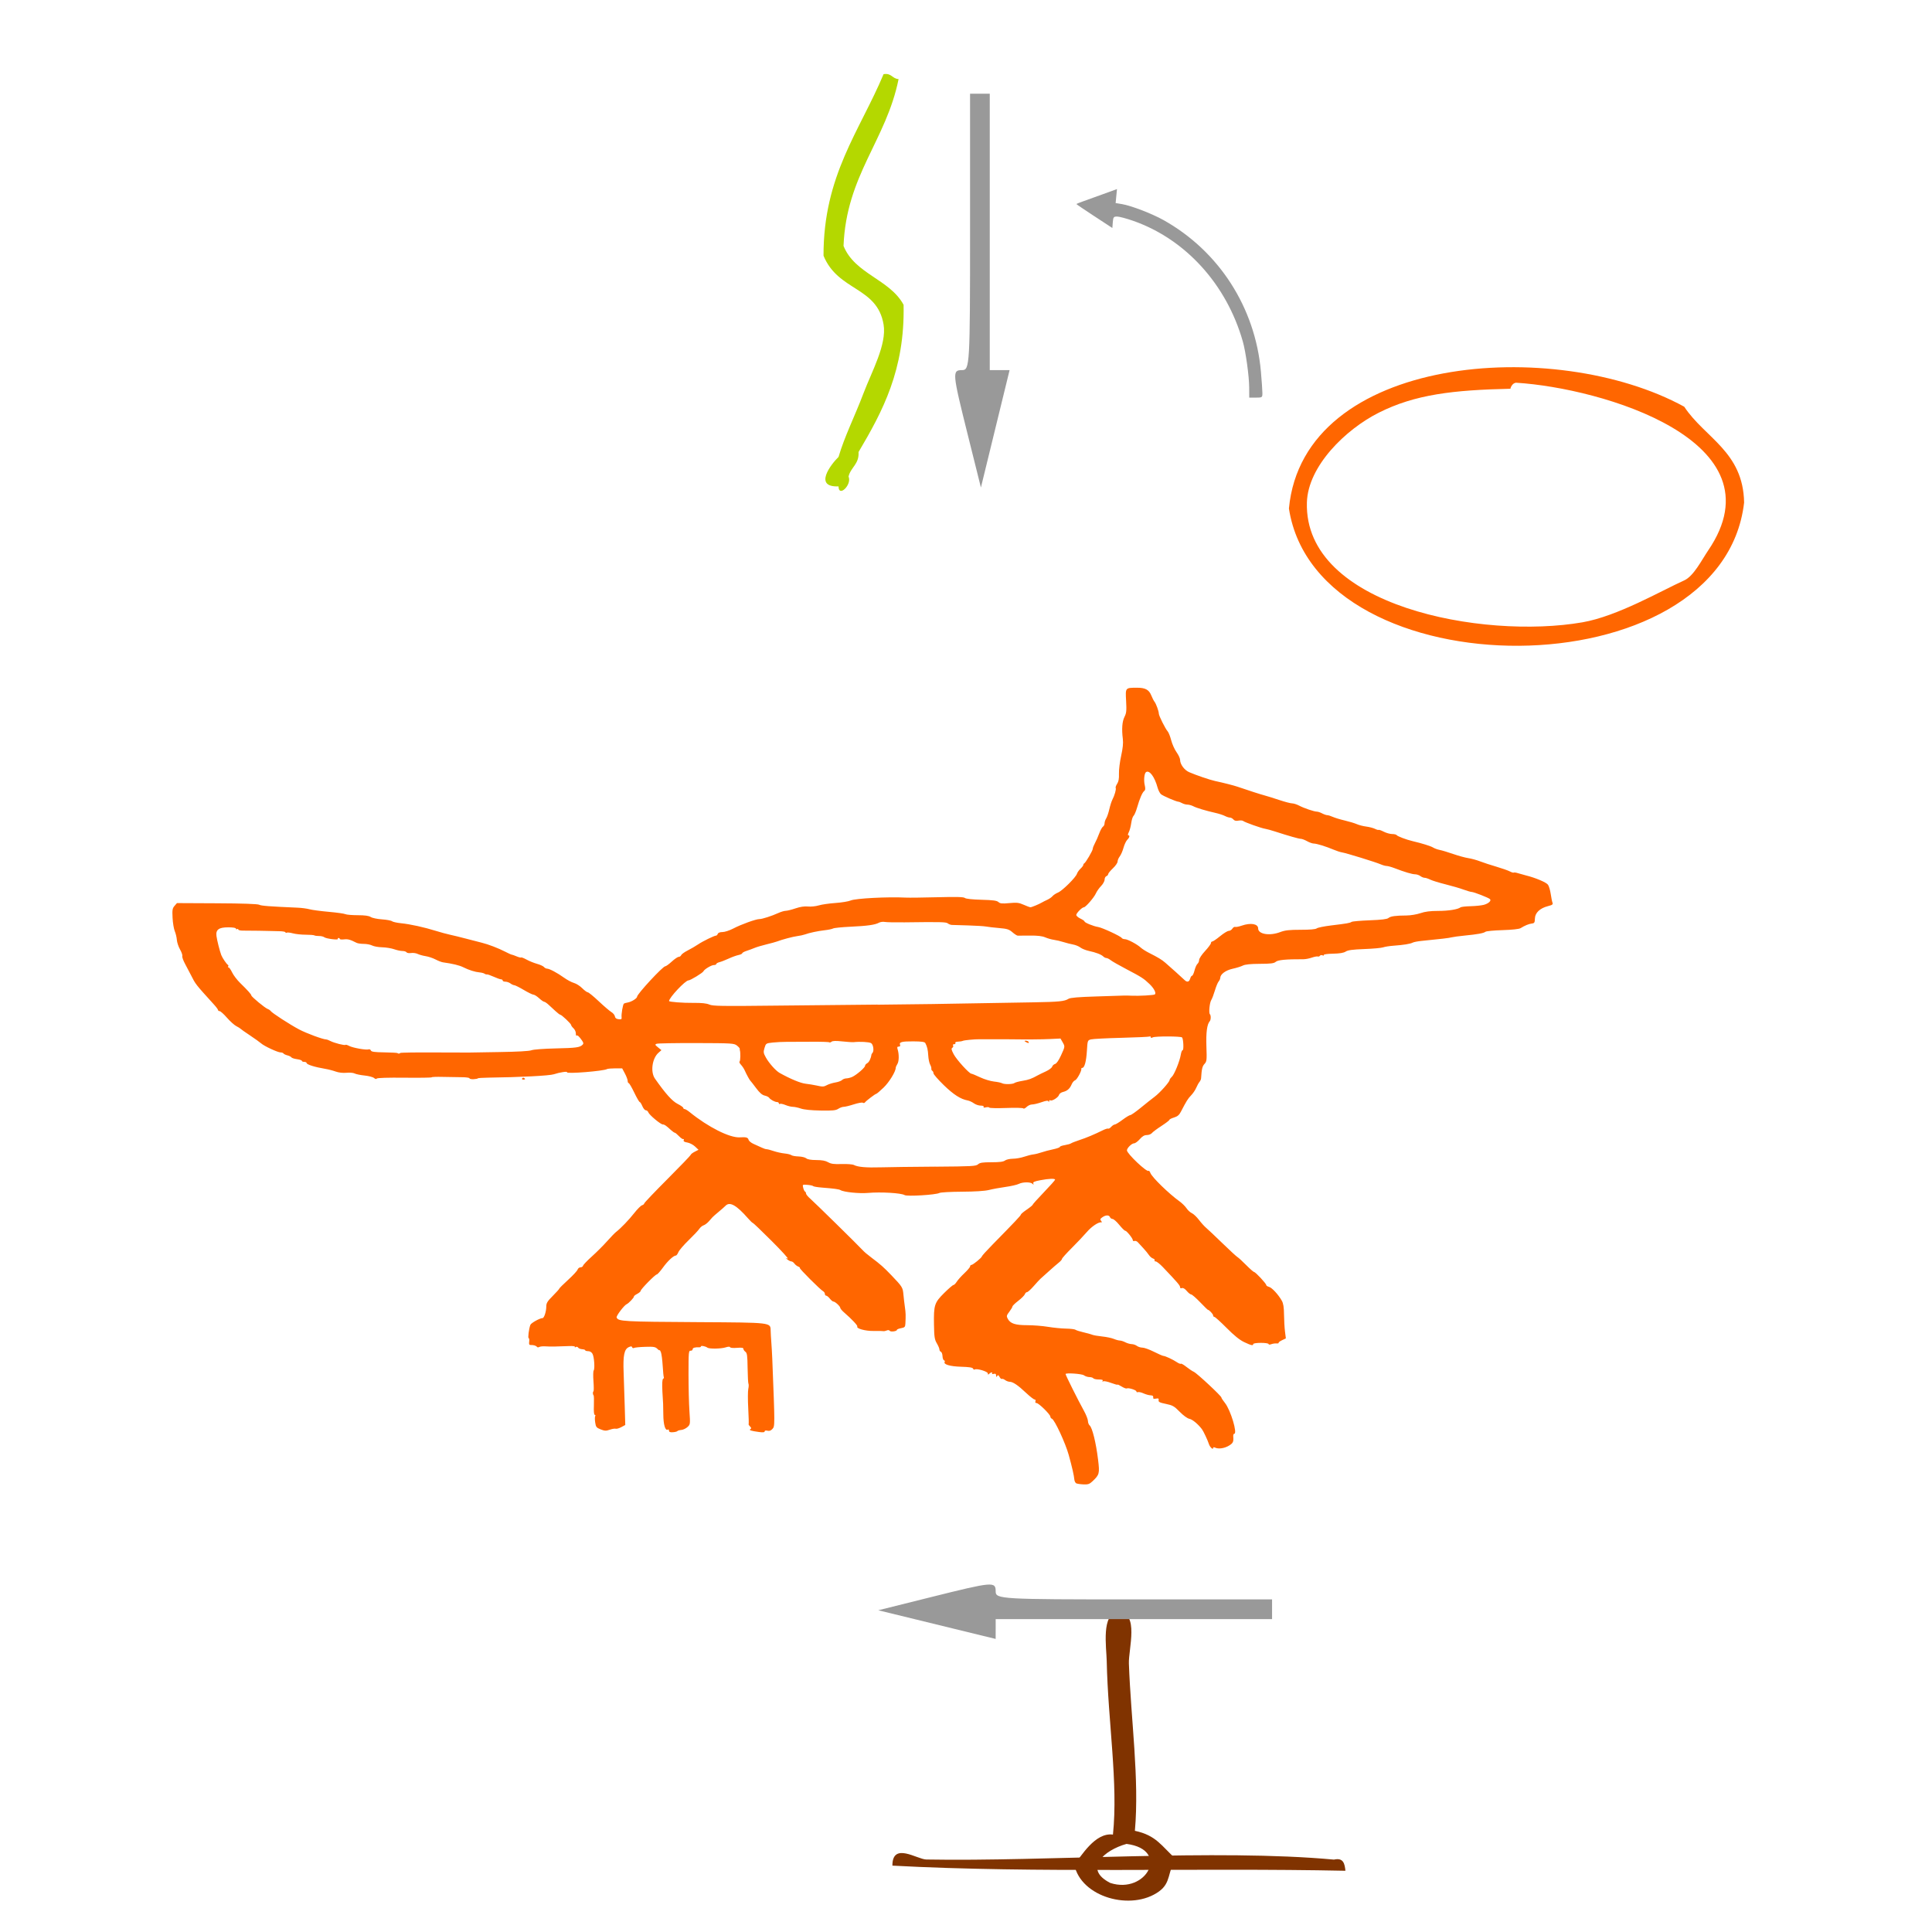 <?xml version="1.0" encoding="UTF-8" standalone="no"?>
<!-- Generator: Adobe Illustrator 15.0.0, SVG Export Plug-In . SVG Version: 6.00 Build 0)  -->

<svg
   xmlns:dc="http://purl.org/dc/elements/1.1/"
   xmlns:cc="http://creativecommons.org/ns#"
   xmlns:rdf="http://www.w3.org/1999/02/22-rdf-syntax-ns#"
   xmlns:svg="http://www.w3.org/2000/svg"
   xmlns="http://www.w3.org/2000/svg"
   xmlns:sodipodi="http://sodipodi.sourceforge.net/DTD/sodipodi-0.dtd"
   xmlns:inkscape="http://www.inkscape.org/namespaces/inkscape"
   version="1.1"
   id="Calque_1"
   x="0px"
   y="0px"
   width="100px"
   height="100px"
   viewBox="0 0 100 100"
   style="enable-background:new 0 0 100 100;"
   xml:space="preserve"
   sodipodi:docname="unideo-03-fox.svg"
   inkscape:version="0.92.3 (2405546, 2018-03-11)"><defs
   id="defs29" /><sodipodi:namedview
   pagecolor="#ffffff"
   bordercolor="#666666"
   borderopacity="1"
   objecttolerance="10"
   gridtolerance="10"
   guidetolerance="10"
   inkscape:pageopacity="0"
   inkscape:pageshadow="2"
   inkscape:window-width="1073"
   inkscape:window-height="688"
   id="namedview27"
   showgrid="false"
   inkscape:zoom="4.72"
   inkscape:cx="49.089733"
   inkscape:cy="48.015537"
   inkscape:window-x="48"
   inkscape:window-y="0"
   inkscape:window-maximized="0"
   inkscape:current-layer="g20" />
<g
   id="g24">
	<g
   id="g22">
		<g
   id="g20">
			
			
			
			
			
			
			
			
			
		<path
   style="fill:#ff6600;fill-opacity:1;stroke-width:0.061"
   d="m 55.698,76.769 c -0.043,-0.026 -0.083,-0.111 -0.09,-0.188 -0.02,-0.217 -0.115,-0.636 -0.29,-1.27 -0.168,-0.611 -0.729,-1.822 -0.869,-1.876 -0.045,-0.017 -0.082,-0.067 -0.082,-0.11 0,-0.111 -0.602,-0.703 -0.714,-0.703 -0.058,0 -0.08,-0.035 -0.058,-0.092 0.02,-0.052 0.001,-0.092 -0.043,-0.092 -0.043,0 -0.242,-0.154 -0.441,-0.342 -0.421,-0.398 -0.68,-0.573 -0.851,-0.576 -0.067,-0.001 -0.174,-0.042 -0.238,-0.09 -0.064,-0.048 -0.138,-0.074 -0.165,-0.057 -0.027,0.017 -0.081,-0.029 -0.12,-0.102 -0.056,-0.105 -0.082,-0.115 -0.124,-0.048 -0.042,0.066 -0.054,0.06 -0.055,-0.029 -5.68e-4,-0.084 -0.033,-0.106 -0.123,-0.082 -0.067,0.018 -0.107,0.007 -0.088,-0.023 0.05,-0.081 -0.059,-0.068 -0.144,0.018 -0.057,0.057 -0.073,0.052 -0.073,-0.02 0,-0.098 -0.571,-0.269 -0.678,-0.202 -0.031,0.019 -0.07,-0.002 -0.087,-0.046 -0.022,-0.057 -0.203,-0.085 -0.624,-0.097 -0.577,-0.017 -0.925,-0.122 -0.843,-0.256 0.018,-0.029 0.002,-0.064 -0.037,-0.076 -0.038,-0.013 -0.073,-0.111 -0.077,-0.218 -0.004,-0.107 -0.042,-0.208 -0.084,-0.225 -0.042,-0.016 -0.076,-0.07 -0.076,-0.12 0,-0.05 -0.06,-0.192 -0.134,-0.318 -0.116,-0.196 -0.136,-0.329 -0.147,-0.966 -0.017,-1.014 0.023,-1.138 0.527,-1.638 0.229,-0.227 0.446,-0.414 0.481,-0.414 0.035,0 0.111,-0.076 0.169,-0.168 0.057,-0.092 0.237,-0.293 0.399,-0.445 0.162,-0.152 0.294,-0.311 0.294,-0.351 0,-0.041 0.029,-0.074 0.065,-0.074 0.08,0 0.543,-0.379 0.545,-0.445 5.68e-4,-0.026 0.242,-0.294 0.536,-0.593 1.192,-1.215 1.482,-1.523 1.482,-1.57 6.3e-5,-0.027 0.138,-0.143 0.305,-0.257 0.168,-0.114 0.305,-0.227 0.305,-0.251 0,-0.023 0.261,-0.314 0.58,-0.646 0.319,-0.332 0.58,-0.625 0.58,-0.651 0,-0.069 -0.315,-0.058 -0.766,0.028 -0.312,0.059 -0.389,0.095 -0.361,0.168 0.028,0.074 0.02,0.078 -0.042,0.016 -0.102,-0.101 -0.506,-0.097 -0.712,0.007 -0.091,0.046 -0.399,0.116 -0.684,0.156 -0.286,0.04 -0.671,0.11 -0.855,0.157 -0.214,0.054 -0.72,0.086 -1.397,0.09 -0.584,0.003 -1.11,0.032 -1.17,0.065 -0.184,0.099 -1.673,0.189 -1.802,0.11 -0.175,-0.108 -1.223,-0.17 -1.894,-0.112 -0.458,0.04 -1.259,-0.042 -1.426,-0.146 -0.075,-0.046 -0.328,-0.081 -0.955,-0.13 -0.234,-0.018 -0.44,-0.053 -0.458,-0.077 -0.018,-0.024 -0.151,-0.053 -0.295,-0.064 -0.26,-0.021 -0.262,-0.02 -0.22,0.153 0.023,0.095 0.066,0.183 0.094,0.194 0.028,0.011 0.052,0.057 0.052,0.101 0,0.044 0.103,0.169 0.229,0.277 0.198,0.171 2.483,2.414 2.685,2.637 0.098,0.108 0.246,0.234 0.473,0.404 0.464,0.347 0.636,0.5 1.038,0.92 0.563,0.59 0.583,0.621 0.617,0.999 0.016,0.178 0.05,0.466 0.075,0.639 0.044,0.303 0.048,0.431 0.026,0.858 -0.009,0.173 -0.036,0.201 -0.224,0.236 -0.118,0.022 -0.214,0.061 -0.214,0.087 0,0.076 -0.332,0.118 -0.376,0.047 -0.024,-0.038 -0.086,-0.044 -0.153,-0.015 -0.062,0.027 -0.141,0.042 -0.174,0.034 -0.034,-0.009 -0.263,-0.013 -0.51,-0.009 -0.43,0.006 -0.904,-0.127 -0.838,-0.234 0.028,-0.045 -0.296,-0.388 -0.665,-0.707 -0.117,-0.101 -0.214,-0.213 -0.215,-0.249 -0.003,-0.086 -0.266,-0.331 -0.354,-0.331 -0.037,0 -0.122,-0.069 -0.188,-0.153 -0.066,-0.084 -0.151,-0.153 -0.188,-0.153 -0.037,0 -0.068,-0.04 -0.068,-0.089 0,-0.049 -0.041,-0.112 -0.092,-0.14 -0.151,-0.085 -1.238,-1.171 -1.204,-1.204 0.017,-0.017 -0.021,-0.05 -0.085,-0.074 -0.064,-0.024 -0.152,-0.093 -0.196,-0.154 -0.044,-0.061 -0.114,-0.111 -0.156,-0.111 -0.042,0 -0.13,-0.041 -0.195,-0.092 -0.117,-0.09 -0.117,-0.091 0.003,-0.054 0.067,0.021 -0.304,-0.388 -0.825,-0.908 -0.521,-0.521 -0.962,-0.943 -0.981,-0.939 -0.019,0.004 -0.129,-0.101 -0.244,-0.233 -0.599,-0.684 -0.946,-0.881 -1.164,-0.658 -0.056,0.057 -0.218,0.201 -0.361,0.318 -0.142,0.118 -0.284,0.241 -0.314,0.275 -0.03,0.034 -0.119,0.133 -0.197,0.222 -0.078,0.088 -0.199,0.179 -0.269,0.201 -0.069,0.022 -0.169,0.105 -0.221,0.184 -0.052,0.079 -0.3,0.343 -0.551,0.586 -0.251,0.243 -0.49,0.521 -0.53,0.617 -0.04,0.097 -0.098,0.176 -0.129,0.176 -0.121,0 -0.42,0.277 -0.668,0.619 -0.143,0.197 -0.287,0.359 -0.321,0.359 -0.081,0 -0.834,0.766 -0.834,0.849 0,0.035 -0.082,0.107 -0.183,0.159 -0.101,0.052 -0.177,0.115 -0.169,0.139 0.015,0.047 -0.275,0.353 -0.369,0.39 -0.128,0.049 -0.555,0.611 -0.524,0.69 0.079,0.206 0.322,0.22 4.27,0.243 3.75,0.022 3.693,0.015 3.702,0.431 0.003,0.135 0.019,0.411 0.035,0.613 0.016,0.202 0.038,0.587 0.049,0.855 0.139,3.508 0.139,3.483 0.006,3.631 -0.079,0.087 -0.157,0.114 -0.257,0.089 -0.09,-0.022 -0.144,-0.009 -0.144,0.035 0,0.05 -0.087,0.06 -0.29,0.032 -0.423,-0.057 -0.535,-0.095 -0.447,-0.149 0.056,-0.034 0.051,-0.069 -0.02,-0.139 -0.051,-0.051 -0.083,-0.103 -0.071,-0.116 0.012,-0.012 0.003,-0.38 -0.021,-0.817 -0.024,-0.437 -0.023,-0.889 0.002,-1.005 0.025,-0.116 0.029,-0.236 0.01,-0.267 -0.019,-0.031 -0.039,-0.4 -0.045,-0.82 -0.008,-0.642 -0.027,-0.776 -0.114,-0.84 -0.057,-0.042 -0.104,-0.111 -0.104,-0.153 0,-0.056 -0.091,-0.07 -0.334,-0.05 -0.189,0.016 -0.343,0.002 -0.354,-0.032 -0.013,-0.038 -0.097,-0.035 -0.231,0.008 -0.237,0.076 -0.85,0.085 -0.944,0.014 -0.095,-0.073 -0.336,-0.119 -0.336,-0.065 0,0.027 -0.034,0.047 -0.076,0.046 -0.232,-0.009 -0.351,0.026 -0.351,0.101 0,0.047 -0.048,0.081 -0.107,0.076 -0.099,-0.008 -0.107,0.087 -0.107,1.214 1.25e-4,0.672 0.021,1.532 0.047,1.911 0.046,0.679 0.045,0.691 -0.101,0.826 -0.081,0.075 -0.225,0.143 -0.319,0.151 -0.094,0.008 -0.186,0.035 -0.205,0.06 -0.019,0.025 -0.123,0.051 -0.233,0.058 -0.142,0.009 -0.199,-0.013 -0.199,-0.08 0,-0.051 -0.026,-0.076 -0.058,-0.057 -0.134,0.083 -0.234,-0.249 -0.237,-0.793 -0.002,-0.302 -0.007,-0.55 -0.01,-0.55 -0.003,0 -0.02,-0.279 -0.037,-0.621 -0.02,-0.407 -0.008,-0.635 0.035,-0.661 0.036,-0.022 0.053,-0.06 0.039,-0.084 -0.015,-0.024 -0.041,-0.291 -0.059,-0.594 -0.018,-0.302 -0.059,-0.618 -0.092,-0.701 -0.033,-0.083 -0.062,-0.13 -0.064,-0.105 -0.002,0.025 -0.057,-0.007 -0.122,-0.072 -0.101,-0.101 -0.192,-0.116 -0.631,-0.102 -0.282,0.009 -0.543,0.035 -0.579,0.058 -0.036,0.022 -0.078,0.007 -0.092,-0.035 -0.019,-0.058 -0.06,-0.06 -0.176,-0.007 -0.235,0.107 -0.3,0.427 -0.266,1.305 0.016,0.42 0.042,1.205 0.057,1.744 l 0.028,0.98 -0.206,0.111 c -0.113,0.061 -0.243,0.098 -0.288,0.083 -0.045,-0.015 -0.183,0.007 -0.308,0.051 -0.192,0.067 -0.263,0.064 -0.471,-0.017 -0.22,-0.087 -0.249,-0.122 -0.284,-0.359 -0.022,-0.144 -0.021,-0.292 0.001,-0.328 0.022,-0.036 0.012,-0.065 -0.023,-0.065 -0.041,0 -0.057,-0.178 -0.045,-0.489 0.01,-0.269 0.003,-0.505 -0.016,-0.524 -0.046,-0.046 -0.049,-0.17 -0.004,-0.208 0.019,-0.017 0.018,-0.251 -0.002,-0.519 -0.021,-0.269 -0.016,-0.518 0.01,-0.553 0.07,-0.095 0.028,-0.707 -0.06,-0.867 -0.047,-0.085 -0.133,-0.137 -0.226,-0.137 -0.083,0 -0.151,-0.021 -0.151,-0.046 -2.8e-5,-0.025 -0.072,-0.05 -0.161,-0.055 -0.088,-0.005 -0.182,-0.043 -0.207,-0.084 -0.026,-0.042 -0.08,-0.054 -0.124,-0.027 -0.044,0.027 -0.062,0.023 -0.042,-0.009 0.021,-0.033 -0.108,-0.051 -0.311,-0.042 -0.641,0.028 -0.956,0.032 -1.205,0.015 -0.136,-0.01 -0.284,0.005 -0.328,0.032 -0.044,0.027 -0.097,0.025 -0.119,-0.005 -0.046,-0.063 -0.181,-0.103 -0.324,-0.097 -0.078,0.003 -0.097,-0.038 -0.079,-0.175 0.013,-0.099 5.68e-4,-0.179 -0.026,-0.179 -0.051,0 0.012,-0.499 0.088,-0.689 0.039,-0.099 0.491,-0.35 0.63,-0.35 0.082,0 0.193,-0.344 0.193,-0.599 0,-0.178 0.057,-0.271 0.336,-0.55 0.185,-0.185 0.336,-0.354 0.336,-0.375 0,-0.021 0.205,-0.225 0.455,-0.453 0.251,-0.228 0.472,-0.467 0.493,-0.532 0.021,-0.065 0.089,-0.118 0.151,-0.118 0.062,0 0.122,-0.039 0.133,-0.086 0.011,-0.047 0.214,-0.26 0.452,-0.474 0.238,-0.213 0.591,-0.566 0.786,-0.785 0.194,-0.218 0.407,-0.438 0.473,-0.489 0.236,-0.18 0.663,-0.624 0.942,-0.98 0.156,-0.199 0.335,-0.378 0.398,-0.398 0.063,-0.02 0.115,-0.062 0.115,-0.095 0,-0.032 0.542,-0.601 1.204,-1.264 0.662,-0.663 1.205,-1.229 1.207,-1.257 0.001,-0.028 0.091,-0.098 0.2,-0.154 l 0.198,-0.102 -0.181,-0.171 c -0.099,-0.094 -0.279,-0.186 -0.399,-0.206 -0.155,-0.025 -0.209,-0.061 -0.186,-0.122 0.018,-0.048 0.01,-0.072 -0.018,-0.055 -0.028,0.017 -0.129,-0.05 -0.225,-0.15 -0.095,-0.1 -0.195,-0.181 -0.22,-0.181 -0.026,0 -0.114,-0.062 -0.197,-0.137 -0.255,-0.234 -0.337,-0.29 -0.422,-0.29 -0.112,0 -0.702,-0.493 -0.749,-0.626 -0.021,-0.059 -0.079,-0.107 -0.129,-0.107 -0.05,0 -0.131,-0.096 -0.18,-0.214 -0.049,-0.118 -0.111,-0.214 -0.137,-0.214 -0.026,0 -0.154,-0.22 -0.283,-0.489 -0.129,-0.269 -0.258,-0.489 -0.287,-0.489 -0.029,0 -0.052,-0.051 -0.052,-0.113 0,-0.062 -0.064,-0.234 -0.143,-0.382 l -0.143,-0.269 h -0.361 c -0.199,0 -0.389,0.017 -0.423,0.037 -0.171,0.105 -2.13,0.261 -2.07,0.165 0.037,-0.06 -0.389,0.005 -0.679,0.103 -0.223,0.076 -1.76,0.155 -3.406,0.176 -0.294,0.004 -0.535,0.021 -0.535,0.037 -1.82e-4,0.017 -0.096,0.035 -0.214,0.042 -0.117,0.006 -0.214,-0.014 -0.214,-0.045 0,-0.031 -0.186,-0.057 -0.412,-0.057 -0.227,-4.8e-4 -0.667,-0.008 -0.978,-0.016 -0.311,-0.008 -0.565,10e-4 -0.565,0.021 -3.4e-5,0.02 -0.632,0.029 -1.405,0.021 -0.863,-0.009 -1.419,0.008 -1.442,0.045 -0.022,0.036 -0.077,0.024 -0.138,-0.029 -0.056,-0.049 -0.277,-0.107 -0.492,-0.129 -0.215,-0.022 -0.446,-0.07 -0.513,-0.106 -0.067,-0.036 -0.257,-0.052 -0.423,-0.036 -0.185,0.018 -0.399,-0.007 -0.556,-0.063 -0.141,-0.051 -0.379,-0.113 -0.53,-0.138 -0.556,-0.093 -0.978,-0.225 -0.978,-0.307 0,-0.031 -0.055,-0.056 -0.122,-0.056 -0.067,0 -0.122,-0.024 -0.122,-0.053 0,-0.029 -0.114,-0.068 -0.253,-0.087 -0.139,-0.019 -0.27,-0.061 -0.291,-0.095 -0.021,-0.034 -0.113,-0.08 -0.206,-0.103 -0.092,-0.023 -0.183,-0.067 -0.202,-0.097 -0.018,-0.03 -0.085,-0.054 -0.148,-0.054 -0.149,0 -0.851,-0.326 -1.01,-0.469 -0.068,-0.061 -0.329,-0.248 -0.58,-0.415 -0.251,-0.167 -0.471,-0.321 -0.487,-0.343 -0.017,-0.021 -0.115,-0.082 -0.218,-0.135 -0.103,-0.053 -0.321,-0.249 -0.484,-0.436 -0.163,-0.187 -0.334,-0.34 -0.378,-0.34 -0.045,0 -0.081,-0.024 -0.081,-0.053 0,-0.029 -0.089,-0.152 -0.199,-0.273 -0.986,-1.088 -0.959,-1.054 -1.204,-1.538 -0.068,-0.134 -0.204,-0.393 -0.302,-0.575 -0.098,-0.182 -0.164,-0.367 -0.147,-0.412 0.017,-0.045 -0.035,-0.198 -0.117,-0.341 -0.081,-0.143 -0.155,-0.366 -0.164,-0.494 -0.009,-0.129 -0.057,-0.331 -0.107,-0.451 -0.05,-0.119 -0.102,-0.43 -0.115,-0.691 -0.021,-0.412 -0.008,-0.493 0.101,-0.619 l 0.126,-0.145 2.067,0.01 c 1.322,0.006 2.11,0.034 2.188,0.075 0.106,0.057 0.521,0.089 1.998,0.153 0.202,0.009 0.477,0.045 0.611,0.082 0.134,0.036 0.584,0.096 0.999,0.133 0.415,0.037 0.8,0.091 0.855,0.12 0.055,0.029 0.342,0.053 0.636,0.054 0.372,5.68e-4 0.578,0.029 0.676,0.093 0.077,0.051 0.338,0.105 0.58,0.122 0.242,0.017 0.476,0.06 0.519,0.096 0.044,0.036 0.256,0.083 0.473,0.105 0.465,0.046 1.202,0.208 1.799,0.395 0.235,0.074 0.565,0.163 0.733,0.199 0.168,0.036 0.553,0.13 0.855,0.21 0.302,0.08 0.66,0.172 0.794,0.205 0.332,0.081 0.856,0.283 1.205,0.463 0.159,0.082 0.31,0.151 0.336,0.152 0.026,0.001 0.141,0.042 0.255,0.09 0.114,0.048 0.221,0.074 0.237,0.058 0.016,-0.016 0.142,0.034 0.281,0.11 0.139,0.077 0.382,0.175 0.541,0.219 0.159,0.044 0.32,0.118 0.359,0.164 0.038,0.046 0.109,0.084 0.156,0.084 0.123,0 0.531,0.216 0.88,0.467 0.164,0.118 0.396,0.241 0.515,0.274 0.119,0.033 0.312,0.155 0.427,0.271 0.116,0.116 0.246,0.212 0.289,0.213 0.043,0.001 0.298,0.209 0.567,0.463 0.269,0.254 0.563,0.505 0.654,0.56 0.091,0.054 0.173,0.155 0.183,0.224 0.013,0.087 0.071,0.132 0.191,0.146 0.138,0.016 0.169,-0.002 0.156,-0.092 -0.023,-0.158 0.066,-0.683 0.122,-0.718 0.026,-0.016 0.118,-0.042 0.205,-0.057 0.192,-0.035 0.475,-0.213 0.475,-0.299 0,-0.136 1.331,-1.573 1.457,-1.573 0.04,0 0.192,-0.11 0.338,-0.244 0.146,-0.134 0.307,-0.244 0.359,-0.244 0.051,0 0.109,-0.04 0.128,-0.089 0.019,-0.049 0.171,-0.158 0.338,-0.243 0.167,-0.085 0.409,-0.225 0.537,-0.313 0.24,-0.163 0.837,-0.455 0.932,-0.455 0.029,0 0.069,-0.041 0.088,-0.092 0.022,-0.057 0.115,-0.092 0.245,-0.092 0.115,0 0.367,-0.083 0.56,-0.184 0.395,-0.208 1.168,-0.488 1.347,-0.487 0.144,3.64e-4 0.639,-0.158 0.98,-0.314 0.138,-0.063 0.311,-0.114 0.384,-0.114 0.073,0 0.3,-0.056 0.505,-0.126 0.247,-0.083 0.466,-0.116 0.647,-0.097 0.151,0.016 0.402,-0.01 0.557,-0.057 0.155,-0.047 0.544,-0.103 0.863,-0.125 0.319,-0.022 0.677,-0.08 0.794,-0.131 0.256,-0.109 1.915,-0.195 2.841,-0.148 0.168,0.009 0.907,1.25e-4 1.642,-0.019 0.987,-0.026 1.359,-0.016 1.424,0.038 0.054,0.045 0.381,0.08 0.858,0.093 0.6,0.016 0.795,0.042 0.879,0.118 0.088,0.08 0.19,0.09 0.562,0.055 0.389,-0.036 0.497,-0.024 0.745,0.086 0.16,0.071 0.317,0.129 0.35,0.129 0.065,0 0.451,-0.161 0.597,-0.249 0.05,-0.03 0.174,-0.092 0.275,-0.138 0.101,-0.046 0.222,-0.13 0.27,-0.188 0.048,-0.058 0.176,-0.142 0.285,-0.187 0.229,-0.096 0.92,-0.781 0.98,-0.972 0.022,-0.071 0.106,-0.19 0.185,-0.264 0.079,-0.074 0.144,-0.161 0.144,-0.193 0,-0.032 0.021,-0.068 0.046,-0.079 0.074,-0.033 0.443,-0.662 0.443,-0.756 0,-0.047 0.05,-0.176 0.11,-0.286 0.061,-0.11 0.161,-0.338 0.223,-0.506 0.062,-0.168 0.15,-0.327 0.195,-0.354 0.045,-0.027 0.082,-0.103 0.082,-0.17 0,-0.067 0.038,-0.182 0.085,-0.257 0.047,-0.074 0.119,-0.287 0.161,-0.471 0.042,-0.185 0.112,-0.405 0.155,-0.489 0.119,-0.229 0.213,-0.557 0.176,-0.616 -0.018,-0.029 0.016,-0.126 0.075,-0.216 0.076,-0.116 0.103,-0.266 0.094,-0.522 -0.007,-0.197 0.044,-0.613 0.113,-0.923 0.086,-0.386 0.114,-0.661 0.088,-0.87 -0.065,-0.52 -0.036,-0.91 0.086,-1.15 0.099,-0.195 0.111,-0.316 0.083,-0.828 -0.038,-0.687 -0.046,-0.677 0.567,-0.679 0.424,-0.001 0.617,0.103 0.735,0.396 0.054,0.134 0.129,0.282 0.167,0.328 0.081,0.098 0.223,0.488 0.225,0.619 0.002,0.112 0.338,0.783 0.458,0.916 0.048,0.053 0.13,0.26 0.182,0.461 0.052,0.201 0.177,0.479 0.278,0.619 0.1,0.14 0.183,0.319 0.183,0.397 5.68e-4,0.23 0.222,0.529 0.471,0.636 0.371,0.16 1.066,0.397 1.331,0.454 0.432,0.093 0.972,0.23 1.161,0.295 0.577,0.198 1.192,0.396 1.405,0.452 0.134,0.036 0.479,0.143 0.767,0.239 0.287,0.096 0.586,0.174 0.664,0.174 0.078,0 0.241,0.053 0.364,0.117 0.252,0.133 0.776,0.31 0.92,0.311 0.053,1.87e-4 0.175,0.041 0.271,0.092 0.096,0.05 0.216,0.091 0.266,0.091 0.05,0 0.177,0.04 0.283,0.088 0.106,0.048 0.385,0.133 0.62,0.188 0.235,0.055 0.515,0.14 0.621,0.187 0.106,0.048 0.326,0.105 0.489,0.126 0.162,0.021 0.367,0.075 0.456,0.119 0.088,0.044 0.173,0.068 0.187,0.053 0.015,-0.015 0.134,0.027 0.265,0.094 0.131,0.067 0.327,0.121 0.435,0.121 0.109,0 0.213,0.025 0.232,0.055 0.038,0.062 0.5,0.236 0.828,0.313 0.487,0.114 0.941,0.256 1.062,0.332 0.071,0.045 0.225,0.101 0.343,0.124 0.118,0.023 0.434,0.119 0.703,0.212 0.269,0.093 0.616,0.188 0.772,0.211 0.156,0.023 0.431,0.098 0.611,0.167 0.18,0.069 0.56,0.194 0.843,0.276 0.283,0.083 0.595,0.192 0.693,0.243 0.098,0.051 0.191,0.079 0.207,0.063 0.016,-0.016 0.117,-0.002 0.223,0.032 0.107,0.034 0.29,0.085 0.408,0.114 0.487,0.119 1.054,0.359 1.14,0.481 0.051,0.072 0.115,0.288 0.143,0.48 0.028,0.192 0.069,0.396 0.092,0.454 0.034,0.085 -0.011,0.118 -0.233,0.174 -0.416,0.105 -0.67,0.345 -0.678,0.642 -0.006,0.21 -0.026,0.243 -0.159,0.259 -0.156,0.018 -0.359,0.102 -0.584,0.24 -0.079,0.048 -0.43,0.086 -0.933,0.102 -0.444,0.013 -0.841,0.051 -0.882,0.084 -0.095,0.075 -0.42,0.134 -1.084,0.198 -0.286,0.028 -0.588,0.069 -0.672,0.091 -0.138,0.037 -0.495,0.079 -1.551,0.184 -0.198,0.02 -0.404,0.059 -0.458,0.088 -0.126,0.067 -0.48,0.124 -0.984,0.16 -0.218,0.016 -0.466,0.054 -0.55,0.086 -0.084,0.032 -0.52,0.071 -0.968,0.088 -0.612,0.023 -0.854,0.055 -0.968,0.13 -0.106,0.069 -0.308,0.103 -0.66,0.11 -0.291,0.006 -0.493,0.034 -0.473,0.067 0.019,0.031 -0.01,0.039 -0.065,0.018 -0.055,-0.021 -0.117,-0.011 -0.138,0.023 -0.021,0.034 -0.07,0.051 -0.109,0.037 -0.039,-0.014 -0.179,0.013 -0.311,0.059 -0.132,0.046 -0.325,0.083 -0.428,0.083 -0.907,-0.003 -1.322,0.035 -1.434,0.132 -0.097,0.083 -0.256,0.104 -0.829,0.106 -0.48,0.002 -0.762,0.031 -0.875,0.089 -0.091,0.047 -0.331,0.122 -0.532,0.166 -0.365,0.081 -0.637,0.284 -0.641,0.478 -0.001,0.048 -0.039,0.13 -0.084,0.183 -0.045,0.053 -0.131,0.261 -0.191,0.463 -0.06,0.202 -0.144,0.424 -0.188,0.494 -0.088,0.141 -0.139,0.669 -0.071,0.736 0.059,0.059 0.054,0.291 -0.008,0.361 -0.143,0.164 -0.198,0.586 -0.173,1.311 0.025,0.71 0.018,0.774 -0.101,0.902 -0.112,0.122 -0.144,0.259 -0.175,0.747 -0.003,0.05 -0.041,0.133 -0.083,0.183 -0.043,0.05 -0.119,0.188 -0.169,0.305 -0.05,0.118 -0.17,0.294 -0.266,0.392 -0.163,0.166 -0.243,0.296 -0.532,0.854 -0.084,0.163 -0.175,0.238 -0.351,0.291 -0.131,0.039 -0.238,0.093 -0.238,0.12 0,0.027 -0.186,0.169 -0.412,0.316 -0.227,0.147 -0.45,0.313 -0.496,0.37 -0.046,0.056 -0.164,0.102 -0.262,0.102 -0.127,0 -0.232,0.061 -0.365,0.214 -0.103,0.118 -0.235,0.214 -0.293,0.214 -0.121,0 -0.371,0.244 -0.371,0.363 0,0.17 1.034,1.149 1.121,1.062 0.02,-0.02 0.062,0.029 0.093,0.11 0.089,0.229 0.95,1.066 1.516,1.475 0.128,0.093 0.288,0.251 0.355,0.352 0.067,0.101 0.192,0.215 0.276,0.253 0.085,0.038 0.25,0.194 0.367,0.348 0.117,0.153 0.281,0.335 0.364,0.404 0.083,0.069 0.463,0.427 0.844,0.797 0.381,0.369 0.734,0.695 0.786,0.724 0.051,0.029 0.254,0.214 0.45,0.413 0.197,0.198 0.382,0.361 0.412,0.361 0.071,0 0.626,0.596 0.626,0.672 0,0.032 0.064,0.075 0.143,0.095 0.151,0.038 0.488,0.402 0.666,0.721 0.077,0.137 0.108,0.337 0.112,0.711 0.003,0.286 0.025,0.681 0.05,0.878 l 0.045,0.358 -0.2,0.095 c -0.11,0.052 -0.189,0.114 -0.175,0.136 0.014,0.022 -0.035,0.036 -0.11,0.029 -0.074,-0.006 -0.197,0.012 -0.272,0.04 -0.083,0.031 -0.137,0.027 -0.137,-0.009 0,-0.033 -0.179,-0.06 -0.397,-0.06 -0.224,0 -0.397,0.027 -0.397,0.061 0,0.096 -0.103,0.074 -0.47,-0.1 -0.234,-0.111 -0.518,-0.34 -0.908,-0.733 -0.312,-0.315 -0.597,-0.572 -0.633,-0.572 -0.036,0 -0.066,-0.035 -0.066,-0.078 0,-0.069 -0.206,-0.289 -0.271,-0.289 -0.014,0 -0.196,-0.179 -0.406,-0.397 -0.21,-0.218 -0.416,-0.397 -0.458,-0.397 -0.042,0 -0.146,-0.082 -0.231,-0.183 -0.098,-0.117 -0.189,-0.17 -0.25,-0.146 -0.061,0.023 -0.096,0.003 -0.096,-0.054 0,-0.084 -0.134,-0.24 -0.893,-1.037 -0.152,-0.16 -0.317,-0.29 -0.367,-0.29 -0.05,0 -0.075,-0.025 -0.056,-0.057 0.019,-0.031 -0.018,-0.073 -0.083,-0.094 -0.065,-0.021 -0.159,-0.101 -0.21,-0.178 -0.051,-0.077 -0.179,-0.234 -0.286,-0.349 -0.106,-0.114 -0.235,-0.254 -0.286,-0.311 -0.051,-0.057 -0.131,-0.088 -0.178,-0.07 -0.047,0.018 -0.085,10e-4 -0.085,-0.038 0,-0.095 -0.32,-0.492 -0.397,-0.493 -0.034,-4.9e-4 -0.171,-0.137 -0.305,-0.302 -0.134,-0.166 -0.29,-0.303 -0.345,-0.305 -0.055,-0.002 -0.116,-0.044 -0.136,-0.095 -0.046,-0.119 -0.22,-0.117 -0.395,0.006 -0.113,0.079 -0.125,0.114 -0.064,0.187 0.041,0.049 0.049,0.084 0.018,0.077 -0.142,-0.033 -0.509,0.211 -0.759,0.503 -0.151,0.177 -0.502,0.547 -0.779,0.824 -0.277,0.276 -0.504,0.53 -0.504,0.564 0,0.034 -0.076,0.121 -0.168,0.194 -0.092,0.073 -0.324,0.274 -0.515,0.447 -0.191,0.173 -0.383,0.346 -0.428,0.384 -0.044,0.038 -0.203,0.21 -0.353,0.382 -0.15,0.172 -0.306,0.313 -0.347,0.313 -0.041,0 -0.091,0.048 -0.111,0.107 -0.02,0.059 -0.173,0.212 -0.34,0.341 -0.167,0.128 -0.303,0.261 -0.303,0.294 0,0.033 -0.073,0.156 -0.162,0.273 -0.145,0.191 -0.154,0.227 -0.081,0.363 0.134,0.25 0.385,0.333 1.008,0.333 0.31,0 0.793,0.038 1.075,0.085 0.282,0.047 0.702,0.088 0.934,0.092 0.232,0.004 0.452,0.031 0.489,0.06 0.037,0.029 0.218,0.087 0.403,0.129 0.185,0.042 0.391,0.099 0.458,0.127 0.067,0.028 0.301,0.069 0.519,0.091 0.218,0.022 0.49,0.079 0.603,0.126 0.113,0.047 0.255,0.085 0.314,0.085 0.059,0 0.187,0.041 0.283,0.091 0.096,0.05 0.244,0.092 0.328,0.094 0.084,0.001 0.206,0.043 0.271,0.092 0.065,0.049 0.194,0.09 0.287,0.09 0.093,0 0.36,0.096 0.594,0.214 0.234,0.118 0.455,0.214 0.49,0.214 0.091,0 0.495,0.188 0.698,0.325 0.094,0.064 0.188,0.1 0.207,0.08 0.02,-0.019 0.147,0.053 0.283,0.161 0.136,0.108 0.31,0.224 0.387,0.258 0.159,0.07 1.427,1.252 1.427,1.33 0,0.029 0.082,0.154 0.182,0.278 0.296,0.368 0.665,1.599 0.48,1.599 -0.033,0 -0.055,0.062 -0.049,0.137 0.023,0.279 -0.007,0.344 -0.217,0.474 -0.23,0.142 -0.545,0.189 -0.717,0.107 -0.07,-0.033 -0.107,-0.026 -0.107,0.02 0,0.111 -0.171,-0.052 -0.219,-0.209 -0.057,-0.183 -0.282,-0.665 -0.359,-0.765 -0.203,-0.268 -0.491,-0.506 -0.648,-0.538 -0.107,-0.021 -0.313,-0.17 -0.503,-0.364 -0.286,-0.291 -0.366,-0.337 -0.717,-0.409 -0.325,-0.067 -0.391,-0.101 -0.375,-0.192 0.016,-0.089 -0.011,-0.105 -0.138,-0.081 -0.121,0.023 -0.154,0.007 -0.142,-0.068 0.011,-0.068 -0.032,-0.1 -0.137,-0.103 -0.084,-0.002 -0.248,-0.048 -0.363,-0.1 -0.116,-0.053 -0.246,-0.082 -0.29,-0.066 -0.044,0.017 -0.08,10e-4 -0.08,-0.034 0,-0.074 -0.42,-0.205 -0.499,-0.156 -0.029,0.018 -0.148,-0.027 -0.265,-0.099 -0.117,-0.072 -0.213,-0.116 -0.213,-0.097 0,0.019 -0.151,-0.022 -0.335,-0.091 -0.184,-0.069 -0.367,-0.106 -0.407,-0.081 -0.044,0.028 -0.055,0.018 -0.028,-0.026 0.03,-0.049 -0.032,-0.07 -0.201,-0.07 -0.134,0 -0.261,-0.028 -0.282,-0.061 -0.021,-0.034 -0.112,-0.062 -0.202,-0.063 -0.09,-10e-4 -0.218,-0.042 -0.283,-0.092 -0.106,-0.08 -0.951,-0.138 -0.951,-0.065 0,0.059 0.657,1.374 0.949,1.9 0.112,0.202 0.205,0.439 0.208,0.527 0.002,0.088 0.041,0.191 0.085,0.228 0.14,0.116 0.333,0.896 0.44,1.78 0.087,0.713 0.07,0.778 -0.292,1.118 -0.154,0.145 -0.228,0.169 -0.479,0.157 -0.164,-0.007 -0.332,-0.035 -0.375,-0.061 z m -7.279,-16.382 c 1.888,-0.014 2.097,-0.025 2.204,-0.122 0.095,-0.086 0.231,-0.107 0.697,-0.107 0.415,0 0.613,-0.025 0.698,-0.09 0.065,-0.049 0.248,-0.091 0.407,-0.092 0.158,-0.001 0.42,-0.047 0.58,-0.102 0.161,-0.055 0.375,-0.11 0.476,-0.121 0.101,-0.011 0.293,-0.059 0.428,-0.106 0.134,-0.047 0.402,-0.118 0.596,-0.158 0.193,-0.04 0.351,-0.096 0.351,-0.124 0,-0.028 0.117,-0.071 0.26,-0.094 0.143,-0.024 0.287,-0.065 0.321,-0.091 0.034,-0.026 0.226,-0.102 0.428,-0.168 0.369,-0.121 0.777,-0.292 1.213,-0.508 0.129,-0.064 0.256,-0.104 0.282,-0.087 0.026,0.016 0.096,-0.025 0.156,-0.092 0.06,-0.066 0.144,-0.121 0.185,-0.121 0.042,0 0.222,-0.11 0.401,-0.244 0.179,-0.134 0.361,-0.244 0.404,-0.244 0.043,0 0.288,-0.172 0.544,-0.382 0.256,-0.21 0.579,-0.467 0.719,-0.571 0.266,-0.199 0.77,-0.763 0.77,-0.863 0,-0.032 0.051,-0.104 0.113,-0.161 0.13,-0.118 0.413,-0.817 0.467,-1.154 0.02,-0.126 0.063,-0.229 0.095,-0.229 0.066,0 0.038,-0.59 -0.031,-0.659 -0.065,-0.065 -1.391,-0.068 -1.515,-0.003 -0.071,0.037 -0.107,0.033 -0.107,-0.011 0,-0.037 -0.024,-0.052 -0.053,-0.034 -0.029,0.018 -0.685,0.048 -1.457,0.068 -0.773,0.019 -1.484,0.056 -1.582,0.082 -0.175,0.047 -0.178,0.053 -0.211,0.593 -0.034,0.549 -0.124,0.882 -0.24,0.882 -0.034,0 -0.057,0.021 -0.049,0.046 0.028,0.098 -0.225,0.566 -0.324,0.597 -0.057,0.018 -0.137,0.113 -0.177,0.21 -0.092,0.223 -0.228,0.341 -0.45,0.394 -0.096,0.023 -0.187,0.09 -0.203,0.15 -0.034,0.13 -0.361,0.336 -0.448,0.283 -0.034,-0.021 -0.063,-0.002 -0.066,0.042 -0.003,0.054 -0.014,0.057 -0.034,0.009 -0.021,-0.051 -0.123,-0.037 -0.36,0.046 -0.182,0.064 -0.401,0.116 -0.486,0.116 -0.085,0 -0.213,0.058 -0.284,0.129 -0.071,0.071 -0.147,0.105 -0.168,0.075 -0.021,-0.03 -0.419,-0.04 -0.885,-0.022 -0.465,0.017 -0.86,0.009 -0.877,-0.019 -0.017,-0.028 -0.099,-0.034 -0.182,-0.013 -0.097,0.024 -0.137,0.015 -0.112,-0.026 0.024,-0.039 -0.035,-0.064 -0.15,-0.064 -0.104,0 -0.264,-0.054 -0.355,-0.12 -0.091,-0.066 -0.234,-0.132 -0.318,-0.147 -0.364,-0.065 -0.732,-0.301 -1.237,-0.791 -0.294,-0.286 -0.535,-0.562 -0.535,-0.613 0,-0.051 -0.028,-0.111 -0.063,-0.132 -0.034,-0.021 -0.056,-0.071 -0.048,-0.111 0.008,-0.04 -0.021,-0.135 -0.064,-0.213 -0.043,-0.078 -0.086,-0.284 -0.096,-0.458 -0.018,-0.307 -0.054,-0.465 -0.15,-0.649 -0.035,-0.067 -0.186,-0.089 -0.622,-0.092 -0.597,-0.004 -0.745,0.036 -0.688,0.184 0.021,0.054 -0.005,0.087 -0.069,0.087 -0.078,0 -0.092,0.032 -0.058,0.137 0.081,0.255 0.076,0.625 -0.011,0.762 -0.047,0.074 -0.086,0.163 -0.086,0.197 0,0.195 -0.339,0.748 -0.63,1.027 -0.184,0.176 -0.354,0.321 -0.378,0.321 -0.05,0 -0.531,0.366 -0.589,0.449 -0.021,0.03 -0.07,0.036 -0.109,0.012 -0.038,-0.024 -0.247,0.014 -0.463,0.084 -0.216,0.07 -0.45,0.127 -0.52,0.127 -0.07,0 -0.198,0.046 -0.284,0.103 -0.13,0.085 -0.292,0.101 -0.917,0.09 -0.478,-0.008 -0.855,-0.046 -1.017,-0.102 -0.141,-0.049 -0.329,-0.09 -0.418,-0.09 -0.088,-4.9e-4 -0.261,-0.043 -0.385,-0.095 -0.123,-0.051 -0.25,-0.077 -0.282,-0.058 -0.032,0.02 -0.058,0.007 -0.058,-0.029 0,-0.036 -0.042,-0.065 -0.092,-0.065 -0.114,0 -0.35,-0.128 -0.412,-0.224 -0.025,-0.039 -0.129,-0.09 -0.231,-0.112 -0.13,-0.029 -0.261,-0.143 -0.442,-0.387 -0.142,-0.19 -0.274,-0.36 -0.294,-0.377 -0.042,-0.035 -0.199,-0.322 -0.301,-0.55 -0.038,-0.084 -0.124,-0.212 -0.191,-0.284 -0.068,-0.072 -0.098,-0.146 -0.068,-0.165 0.044,-0.027 0.053,-0.471 0.012,-0.59 -0.006,-0.017 -0.008,-0.05 -0.004,-0.073 0.003,-0.023 -0.063,-0.097 -0.148,-0.164 -0.146,-0.115 -0.256,-0.122 -2.099,-0.127 -1.07,-0.003 -1.994,0.013 -2.054,0.036 -0.097,0.037 -0.089,0.058 0.069,0.186 l 0.178,0.145 -0.153,0.135 c -0.33,0.291 -0.425,0.995 -0.181,1.341 0.553,0.786 0.892,1.163 1.17,1.304 0.162,0.082 0.295,0.176 0.295,0.209 0,0.033 0.031,0.06 0.068,0.06 0.037,0 0.154,0.07 0.26,0.156 0.955,0.776 2.077,1.341 2.598,1.308 0.328,-0.021 0.421,0.005 0.452,0.123 0.017,0.066 0.137,0.165 0.267,0.22 0.129,0.055 0.313,0.138 0.408,0.185 0.095,0.047 0.211,0.086 0.258,0.086 0.047,0 0.213,0.043 0.369,0.097 0.157,0.053 0.41,0.109 0.563,0.124 0.153,0.015 0.31,0.054 0.349,0.086 0.039,0.032 0.206,0.063 0.371,0.068 0.165,0.005 0.346,0.049 0.402,0.097 0.067,0.058 0.245,0.088 0.519,0.089 0.292,4.9e-4 0.476,0.034 0.611,0.112 0.153,0.088 0.299,0.108 0.703,0.095 0.28,-0.009 0.565,0.013 0.632,0.048 0.202,0.107 0.632,0.145 1.405,0.122 0.403,-0.012 1.672,-0.028 2.819,-0.036 z m -5.603,-4.229 c 0.096,-0.049 0.289,-0.108 0.429,-0.131 0.14,-0.022 0.292,-0.078 0.338,-0.124 0.046,-0.046 0.147,-0.084 0.225,-0.086 0.078,-0.002 0.214,-0.036 0.302,-0.076 0.226,-0.104 0.664,-0.482 0.664,-0.573 0,-0.042 0.052,-0.104 0.115,-0.138 0.095,-0.051 0.192,-0.25 0.216,-0.442 0.003,-0.022 0.026,-0.061 0.051,-0.087 0.097,-0.097 0.047,-0.448 -0.073,-0.512 -0.107,-0.058 -0.58,-0.083 -0.89,-0.048 -0.067,0.008 -0.335,-0.01 -0.596,-0.038 -0.329,-0.036 -0.499,-0.031 -0.556,0.016 -0.045,0.037 -0.098,0.051 -0.118,0.031 -0.02,-0.02 -0.444,-0.034 -0.941,-0.029 -0.498,0.004 -1.07,0.006 -1.271,0.005 -0.202,-10e-4 -0.524,0.015 -0.717,0.036 -0.345,0.038 -0.352,0.043 -0.423,0.279 -0.065,0.215 -0.057,0.267 0.072,0.498 0.162,0.292 0.515,0.687 0.71,0.796 0.546,0.306 1.078,0.527 1.336,0.557 0.168,0.019 0.415,0.06 0.55,0.089 0.355,0.078 0.386,0.077 0.577,-0.022 z m 9.697,-0.104 c 0.038,-0.03 0.226,-0.08 0.416,-0.111 0.319,-0.052 0.462,-0.104 0.797,-0.29 0.067,-0.037 0.252,-0.127 0.41,-0.199 0.158,-0.072 0.303,-0.181 0.323,-0.242 0.019,-0.061 0.088,-0.125 0.153,-0.142 0.073,-0.019 0.189,-0.186 0.303,-0.436 0.217,-0.474 0.216,-0.461 0.081,-0.697 l -0.105,-0.183 -0.521,0.025 c -0.447,0.022 -1.212,0.027 -2.171,0.014 -0.134,-0.002 -0.478,-0.002 -0.764,-3.7e-4 -0.286,0.002 -0.629,0.001 -0.764,-10e-4 -0.219,-0.003 -0.746,0.047 -0.825,0.079 -0.064,0.026 -0.157,0.041 -0.294,0.048 -0.078,0.004 -0.124,0.035 -0.103,0.068 0.021,0.034 -0.007,0.061 -0.061,0.061 -0.057,0 -0.081,0.029 -0.057,0.068 0.023,0.037 0.006,0.09 -0.038,0.117 -0.063,0.039 -0.049,0.109 0.069,0.333 0.148,0.282 0.808,1.009 0.917,1.009 0.031,0 0.232,0.083 0.448,0.185 0.215,0.102 0.538,0.201 0.718,0.22 0.18,0.019 0.368,0.059 0.419,0.088 0.117,0.067 0.559,0.058 0.65,-0.014 z m 0.572,-2.128 c -0.079,-0.051 -0.077,-0.059 0.012,-0.06 0.057,-4.9e-4 0.12,0.027 0.141,0.06 0.048,0.077 -0.033,0.077 -0.153,0 z m -32.368,0.575 c 0.02,-0.02 0.815,-0.032 1.767,-0.026 0.952,0.005 1.758,0.007 1.792,0.005 0.034,-0.002 0.735,-0.014 1.558,-0.026 0.946,-0.014 1.562,-0.048 1.674,-0.093 0.102,-0.041 0.634,-0.081 1.253,-0.095 1.061,-0.024 1.25,-0.049 1.393,-0.19 0.056,-0.055 0.05,-0.105 -0.028,-0.217 -0.149,-0.216 -0.239,-0.297 -0.282,-0.255 -0.021,0.021 -0.038,-0.031 -0.038,-0.116 0,-0.084 -0.055,-0.203 -0.122,-0.264 -0.067,-0.061 -0.122,-0.137 -0.122,-0.169 0,-0.065 -0.494,-0.533 -0.563,-0.533 -0.024,0 -0.134,-0.083 -0.244,-0.185 -0.11,-0.102 -0.275,-0.253 -0.365,-0.336 -0.09,-0.083 -0.192,-0.151 -0.225,-0.151 -0.034,0 -0.152,-0.082 -0.262,-0.183 -0.11,-0.101 -0.241,-0.183 -0.29,-0.183 -0.049,0 -0.275,-0.11 -0.501,-0.244 -0.226,-0.134 -0.448,-0.245 -0.492,-0.246 -0.045,-0.001 -0.134,-0.042 -0.2,-0.092 -0.065,-0.049 -0.182,-0.09 -0.26,-0.09 -0.078,0 -0.141,-0.027 -0.141,-0.061 0,-0.034 -0.038,-0.061 -0.084,-0.061 -0.046,0 -0.218,-0.061 -0.382,-0.135 -0.164,-0.074 -0.322,-0.128 -0.35,-0.12 -0.029,0.008 -0.084,-0.008 -0.122,-0.036 -0.038,-0.028 -0.152,-0.058 -0.253,-0.067 -0.242,-0.022 -0.556,-0.121 -0.846,-0.266 -0.202,-0.102 -0.55,-0.186 -1.058,-0.257 -0.073,-0.01 -0.245,-0.077 -0.383,-0.149 -0.138,-0.072 -0.367,-0.148 -0.51,-0.17 -0.142,-0.022 -0.328,-0.074 -0.412,-0.115 -0.084,-0.042 -0.239,-0.063 -0.344,-0.047 -0.105,0.016 -0.21,-0.001 -0.233,-0.038 -0.023,-0.037 -0.119,-0.067 -0.213,-0.067 -0.095,0 -0.289,-0.041 -0.431,-0.092 -0.143,-0.05 -0.42,-0.095 -0.617,-0.1 -0.197,-0.004 -0.43,-0.046 -0.519,-0.092 -0.089,-0.046 -0.282,-0.084 -0.43,-0.084 -0.148,0 -0.317,-0.024 -0.375,-0.054 -0.334,-0.17 -0.452,-0.203 -0.65,-0.179 -0.121,0.014 -0.219,0.003 -0.219,-0.023 0,-0.027 -0.029,-0.049 -0.065,-0.049 -0.036,0 -0.051,0.022 -0.035,0.049 0.043,0.07 -0.606,-0.011 -0.704,-0.088 -0.045,-0.036 -0.167,-0.064 -0.269,-0.063 -0.103,0.001 -0.213,-0.013 -0.244,-0.033 -0.032,-0.019 -0.237,-0.035 -0.455,-0.035 -0.218,1.2e-4 -0.515,-0.032 -0.658,-0.071 -0.144,-0.039 -0.288,-0.054 -0.321,-0.034 -0.033,0.02 -0.06,0.012 -0.06,-0.018 0,-0.03 -0.144,-0.056 -0.321,-0.058 -0.176,-0.002 -0.376,-0.007 -0.443,-0.011 -0.126,-0.007 -1.043,-0.02 -1.451,-0.02 -0.126,-1.19e-4 -0.229,-0.026 -0.229,-0.058 0,-0.032 -0.027,-0.041 -0.061,-0.02 -0.034,0.021 -0.061,0.009 -0.061,-0.027 0,-0.039 -0.158,-0.065 -0.397,-0.065 -0.488,0 -0.652,0.12 -0.61,0.447 0.028,0.222 0.171,0.787 0.249,0.989 0.058,0.15 0.283,0.481 0.346,0.509 0.025,0.011 0.031,0.046 0.012,0.076 -0.019,0.031 -0.009,0.056 0.023,0.056 0.032,0 0.114,0.117 0.182,0.26 0.068,0.143 0.257,0.39 0.419,0.548 0.387,0.378 0.57,0.582 0.574,0.641 0.005,0.069 0.703,0.646 0.844,0.699 0.065,0.024 0.135,0.072 0.157,0.106 0.059,0.096 0.989,0.699 1.471,0.954 0.379,0.201 1.238,0.518 1.405,0.519 0.034,1.8e-4 0.131,0.037 0.216,0.081 0.196,0.102 0.736,0.24 0.778,0.198 0.017,-0.017 0.103,0.007 0.191,0.055 0.185,0.1 0.889,0.225 1.009,0.179 0.045,-0.017 0.097,0.008 0.116,0.057 0.026,0.068 0.182,0.09 0.693,0.098 0.362,0.005 0.672,0.022 0.687,0.038 0.038,0.038 0.102,0.035 0.145,-0.008 z m 24.7,-2.498 c 1.67,-0.013 3.118,-0.035 8.091,-0.123 1.314,-0.023 1.592,-0.051 1.801,-0.183 0.09,-0.057 0.521,-0.093 1.442,-0.121 0.723,-0.022 1.369,-0.043 1.436,-0.046 0.067,-0.003 0.232,3.07e-4 0.367,0.007 0.387,0.02 1.18,-0.024 1.224,-0.068 0.076,-0.076 -0.048,-0.313 -0.275,-0.532 -0.303,-0.291 -0.414,-0.362 -1.198,-0.773 -0.367,-0.192 -0.733,-0.4 -0.813,-0.463 -0.08,-0.063 -0.181,-0.114 -0.225,-0.114 -0.043,0 -0.115,-0.035 -0.16,-0.079 -0.106,-0.104 -0.377,-0.208 -0.746,-0.288 -0.164,-0.036 -0.363,-0.116 -0.442,-0.178 -0.079,-0.062 -0.247,-0.131 -0.374,-0.154 -0.126,-0.022 -0.353,-0.08 -0.505,-0.128 -0.151,-0.048 -0.371,-0.1 -0.489,-0.115 -0.118,-0.015 -0.32,-0.072 -0.449,-0.127 -0.165,-0.07 -0.402,-0.097 -0.794,-0.092 -0.307,0.004 -0.592,0.006 -0.633,0.003 -0.041,-0.002 -0.165,-0.082 -0.275,-0.178 -0.171,-0.149 -0.272,-0.18 -0.69,-0.216 -0.269,-0.023 -0.571,-0.058 -0.672,-0.078 -0.101,-0.02 -0.513,-0.045 -0.917,-0.057 -0.403,-0.011 -0.787,-0.022 -0.853,-0.026 -0.066,-0.003 -0.159,-0.039 -0.208,-0.079 -0.088,-0.073 -0.352,-0.08 -2.239,-0.055 -0.47,0.006 -0.932,-0.003 -1.025,-0.021 -0.093,-0.018 -0.231,0.001 -0.306,0.042 -0.203,0.11 -0.598,0.165 -1.476,0.206 -0.434,0.02 -0.835,0.061 -0.891,0.09 -0.056,0.03 -0.25,0.071 -0.432,0.091 -0.359,0.041 -0.791,0.132 -1.034,0.22 -0.084,0.03 -0.257,0.068 -0.384,0.083 -0.22,0.027 -0.793,0.179 -1.052,0.279 -0.067,0.026 -0.315,0.094 -0.55,0.151 -0.235,0.057 -0.51,0.139 -0.611,0.182 -0.101,0.043 -0.286,0.111 -0.412,0.152 -0.126,0.04 -0.229,0.096 -0.229,0.125 0,0.028 -0.089,0.07 -0.199,0.093 -0.109,0.023 -0.337,0.105 -0.506,0.184 -0.169,0.078 -0.382,0.161 -0.474,0.184 -0.091,0.023 -0.166,0.066 -0.166,0.096 0,0.03 -0.058,0.054 -0.128,0.054 -0.125,0 -0.492,0.22 -0.534,0.32 -0.035,0.083 -0.677,0.474 -0.778,0.474 -0.162,0 -1.003,0.896 -1.003,1.068 0,0.047 0.721,0.102 1.258,0.096 0.43,-0.004 0.679,0.022 0.825,0.086 0.181,0.081 0.638,0.088 3.508,0.055 1.815,-0.021 4.152,-0.044 5.194,-0.052 z m 16.186,-1.346 c 0.021,-0.084 0.065,-0.153 0.097,-0.153 0.032,0 0.09,-0.123 0.128,-0.273 0.038,-0.15 0.107,-0.305 0.154,-0.344 0.047,-0.039 0.085,-0.129 0.085,-0.201 0,-0.072 0.137,-0.278 0.305,-0.459 0.168,-0.181 0.305,-0.366 0.305,-0.412 0,-0.046 0.032,-0.083 0.07,-0.083 0.039,0 0.22,-0.124 0.404,-0.275 0.184,-0.151 0.386,-0.275 0.449,-0.275 0.063,0 0.147,-0.052 0.187,-0.116 0.04,-0.064 0.105,-0.104 0.144,-0.089 0.039,0.015 0.192,-0.015 0.34,-0.066 0.462,-0.161 0.85,-0.095 0.85,0.144 0,0.3 0.592,0.399 1.141,0.19 0.252,-0.096 0.467,-0.12 1.06,-0.12 0.485,3.7e-4 0.774,-0.025 0.831,-0.072 0.048,-0.04 0.382,-0.108 0.743,-0.152 0.835,-0.101 0.966,-0.124 1.064,-0.185 0.044,-0.027 0.467,-0.064 0.941,-0.082 0.604,-0.023 0.892,-0.058 0.963,-0.117 0.112,-0.093 0.363,-0.128 0.937,-0.132 0.209,-0.001 0.532,-0.055 0.719,-0.119 0.242,-0.083 0.508,-0.117 0.918,-0.117 0.538,0 1.018,-0.077 1.161,-0.186 0.034,-0.026 0.267,-0.052 0.519,-0.058 0.252,-0.006 0.558,-0.038 0.68,-0.07 0.246,-0.065 0.41,-0.216 0.322,-0.298 -0.076,-0.072 -0.839,-0.37 -0.947,-0.37 -0.048,0 -0.239,-0.056 -0.423,-0.123 -0.184,-0.068 -0.604,-0.19 -0.933,-0.272 -0.329,-0.082 -0.684,-0.191 -0.788,-0.243 -0.105,-0.052 -0.236,-0.095 -0.292,-0.095 -0.056,0 -0.154,-0.04 -0.22,-0.09 -0.065,-0.049 -0.187,-0.09 -0.271,-0.091 -0.157,-0.002 -0.535,-0.114 -1.062,-0.316 -0.164,-0.063 -0.349,-0.114 -0.41,-0.114 -0.062,0 -0.202,-0.039 -0.313,-0.087 -0.259,-0.113 -1.804,-0.589 -2.002,-0.617 -0.083,-0.012 -0.276,-0.074 -0.428,-0.139 -0.394,-0.167 -0.882,-0.318 -1.031,-0.318 -0.07,0 -0.225,-0.055 -0.345,-0.122 -0.12,-0.067 -0.264,-0.122 -0.321,-0.122 -0.103,0 -0.638,-0.152 -1.329,-0.377 -0.202,-0.066 -0.435,-0.13 -0.519,-0.143 -0.202,-0.031 -1.051,-0.332 -1.137,-0.403 -0.037,-0.03 -0.149,-0.039 -0.248,-0.019 -0.124,0.025 -0.205,0.006 -0.261,-0.061 -0.044,-0.053 -0.125,-0.097 -0.18,-0.097 -0.055,-1.88e-4 -0.172,-0.038 -0.26,-0.084 -0.088,-0.046 -0.308,-0.117 -0.489,-0.158 -0.516,-0.117 -0.976,-0.256 -1.148,-0.346 -0.087,-0.045 -0.222,-0.083 -0.299,-0.083 -0.078,-1.82e-4 -0.202,-0.033 -0.275,-0.074 -0.073,-0.04 -0.161,-0.075 -0.195,-0.076 -0.117,-0.006 -0.795,-0.298 -0.902,-0.389 -0.059,-0.051 -0.138,-0.204 -0.176,-0.342 -0.152,-0.557 -0.417,-0.915 -0.595,-0.804 -0.092,0.057 -0.13,0.418 -0.071,0.673 0.042,0.18 0.035,0.257 -0.025,0.305 -0.102,0.082 -0.233,0.387 -0.37,0.859 -0.058,0.202 -0.141,0.395 -0.183,0.429 -0.042,0.034 -0.096,0.202 -0.12,0.374 -0.024,0.171 -0.08,0.384 -0.126,0.472 -0.046,0.088 -0.058,0.161 -0.026,0.161 0.092,0 0.066,0.113 -0.054,0.233 -0.061,0.061 -0.148,0.247 -0.194,0.412 -0.045,0.166 -0.133,0.367 -0.194,0.447 -0.062,0.08 -0.112,0.2 -0.112,0.267 0,0.067 -0.11,0.225 -0.244,0.351 -0.134,0.127 -0.244,0.262 -0.244,0.3 0,0.039 -0.041,0.086 -0.092,0.105 -0.05,0.019 -0.092,0.1 -0.092,0.179 0,0.079 -0.083,0.229 -0.183,0.332 -0.101,0.103 -0.222,0.276 -0.27,0.384 -0.094,0.212 -0.531,0.716 -0.622,0.716 -0.092,0 -0.391,0.304 -0.391,0.397 0,0.047 0.096,0.132 0.214,0.188 0.118,0.056 0.214,0.123 0.214,0.149 0,0.06 0.462,0.249 0.703,0.286 0.213,0.033 1.164,0.475 1.221,0.567 0.021,0.034 0.094,0.063 0.161,0.063 0.142,0 0.636,0.262 0.828,0.44 0.073,0.067 0.265,0.19 0.428,0.271 0.473,0.239 0.653,0.348 0.842,0.511 0.219,0.188 0.89,0.791 1,0.899 0.126,0.123 0.238,0.093 0.28,-0.074 z m -34.577,5.162 c 0.021,-0.034 0.064,-0.046 0.095,-0.027 0.085,0.052 0.069,0.089 -0.038,0.089 -0.052,0 -0.078,-0.028 -0.057,-0.062 z"
   id="path46"
   inkscape:connector-curvature="0" /><g
   transform="matrix(-0.293,0.004,-0.004,-0.293,104.085,95)"
   id="g4603"><g
     style="fill:#803300;fill-opacity:1"
     id="g10-185"
     transform="translate(107.628,-87.798)"><g
       style="fill:#803300;fill-opacity:1"
       id="g8-16"><g
         style="fill:#803300;fill-opacity:1"
         id="g6-343"><path
           style="fill:#803300;fill-opacity:1"
           id="path2-27"
           d="m 9.999,83.156 c 26.418,0.915 54.4,0.267 80.001,2 -0.041,4.243 -4.379,1.052 -6,1 -21.135,-0.674 -51.21,1.203 -72.001,-1 -1.701,0.367 -1.886,-0.781 -2,-2 z"
           inkscape:connector-curvature="0" /></g></g></g><g
     style="fill:#803300"
     id="g8-92-7-0"
     transform="matrix(1.404,0,0,1.024,158.429,-90.923)"><g
       transform="matrix(0.546,-0.564,0.564,0.546,-56.845,104.399)"
       style="fill:#803300"
       id="g6-59-6-1"><g
         style="fill:#803300"
         id="g4-66-7-7"><path
           style="fill:#803300"
           id="path2-178-6-7"
           d="m 71.697,40.307 c -2.005,0.408 -7.418,2.478 -9,0 -8.78,7.149 -17.332,17.538 -27.001,27 -2.064,2.021 -7.047,7.953 -9,6 -2.424,-2.424 4.799,-6.799 7,-9 8.725,-8.724 17.28,-18.74 26.001,-26 -1.628,-3.222 -0.479,-5.417 0,-9 3.017,-1.048 4.283,-3.084 7,-3 6.214,0.192 9.524,8.302 5,14 z m -9,-3 c 3.481,1.702 8.773,1.332 8,-4 -2.065,-5.978 -11.924,-2.064 -8,4 z"
           inkscape:connector-curvature="0" /></g></g></g></g><path
   style="fill:#999999;stroke-width:0.293"
   d="m 51.536,84.318 v -0.513 h 7.153 7.153 v -0.51 -0.51 h -7.153 c -6.872,0 -7.153,-0.016 -7.153,-0.408 0,-0.526 -0.12,-0.516 -3.354,0.291 l -2.723,0.679 3.038,0.742 3.038,0.742 z"
   id="path28"
   inkscape:connector-curvature="0" /><g
   transform="matrix(0.31,0,0,0.31,62.995,10.716)"
   id="g8-11"
   style="fill:#ff6600;fill-opacity:1"><g
     id="g6-14"
     style="fill:#ff6600;fill-opacity:1"><g
       id="g4-21"
       style="fill:#ff6600;fill-opacity:1"><path
         inkscape:connector-curvature="0"
         d="m 78,33.339 c 3.443,5.223 9.848,7.486 10,16 -3.631,31.748 -71.258,31.699 -76.001,1 2.409,-25.688 44.416,-28.817 66.001,-17 z m -51.001,1 c -5.541,2.79 -11.831,8.918 -12,15 -0.483,17.357 29.404,22.879 46.001,20 5.859,-1.017 13.135,-5.258 17,-7 1.589,-0.716 2.932,-3.431 4,-5 12.465,-18.302 -17.832,-27.113 -32.001,-28 -0.726,-0.045 -1.078,1.003 -1,1 -9.6,0.217 -15.934,0.946 -22,4 z"
         id="path2-280"
         style="fill:#ff6600;fill-opacity:1" /></g></g></g><g
   id="g8-73"
   style="fill:#b4d800;fill-opacity:1"
   transform="matrix(0.259,0,0,0.254,31.749,1.918)"><g
     id="g6-79"
     style="fill:#b4d800;fill-opacity:1"><g
       id="g4-0"
       style="fill:#b4d800;fill-opacity:1"><path
         d="m 53.993,7.562 c 1.615,-0.281 1.723,0.945 3.001,1 -2.476,12.525 -10.442,19.559 -11.001,34 2.258,5.742 9.229,6.771 12.001,12 0.278,13.279 -4.23,21.771 -9.001,30 0.154,2.487 -1.57,3.097 -2,5 0.729,1.635 -1.986,4.351 -2,2 -5.056,0.213 -1.542,-4.477 0,-6 1.218,-4.231 3.2,-8.159 5,-13 1.647,-4.431 4.678,-9.928 4,-14 -1.287,-7.742 -9.055,-6.719 -12,-14 -0.036,-16.368 7.248,-25.418 12,-37 z"
         id="path2-9"
         style="fill:#b4d800;fill-opacity:1"
         inkscape:connector-curvature="0" /></g></g></g><path
   style="fill:#999999;stroke-width:0.293"
   d="M 51.743,19.157 H 51.23 V 12.004 4.851 h -0.51 -0.51 v 7.153 c 0,6.872 -0.016,7.153 -0.408,7.153 -0.526,0 -0.516,0.12 0.291,3.354 l 0.679,2.723 0.742,-3.038 0.742,-3.038 z"
   id="path28-9"
   inkscape:connector-curvature="0" /><path
   style="fill:#999999;stroke-width:0.076"
   d="m 56.647,11.193 0.928,0.608 0.023,-0.297 c 0.021,-0.267 0.044,-0.297 0.227,-0.295 0.112,8.24e-4 0.489,0.102 0.837,0.224 2.702,0.95 4.824,3.286 5.665,6.238 0.155,0.545 0.329,1.806 0.331,2.4 l 0.002,0.51 h 0.341 c 0.334,0 0.341,-0.005 0.34,-0.246 -3.02e-4,-0.135 -0.035,-0.634 -0.077,-1.108 -0.294,-3.318 -2.176,-6.238 -5.054,-7.843 -0.587,-0.327 -1.668,-0.742 -2.134,-0.819 l -0.331,-0.055 0.035,-0.362 0.035,-0.362 -0.727,0.265 c -0.4,0.146 -0.872,0.316 -1.049,0.378 -0.177,0.062 -0.322,0.122 -0.322,0.134 0,0.012 0.418,0.295 0.928,0.63 z"
   id="path4513"
   inkscape:connector-curvature="0" /></g>
	</g>
</g>
</svg>